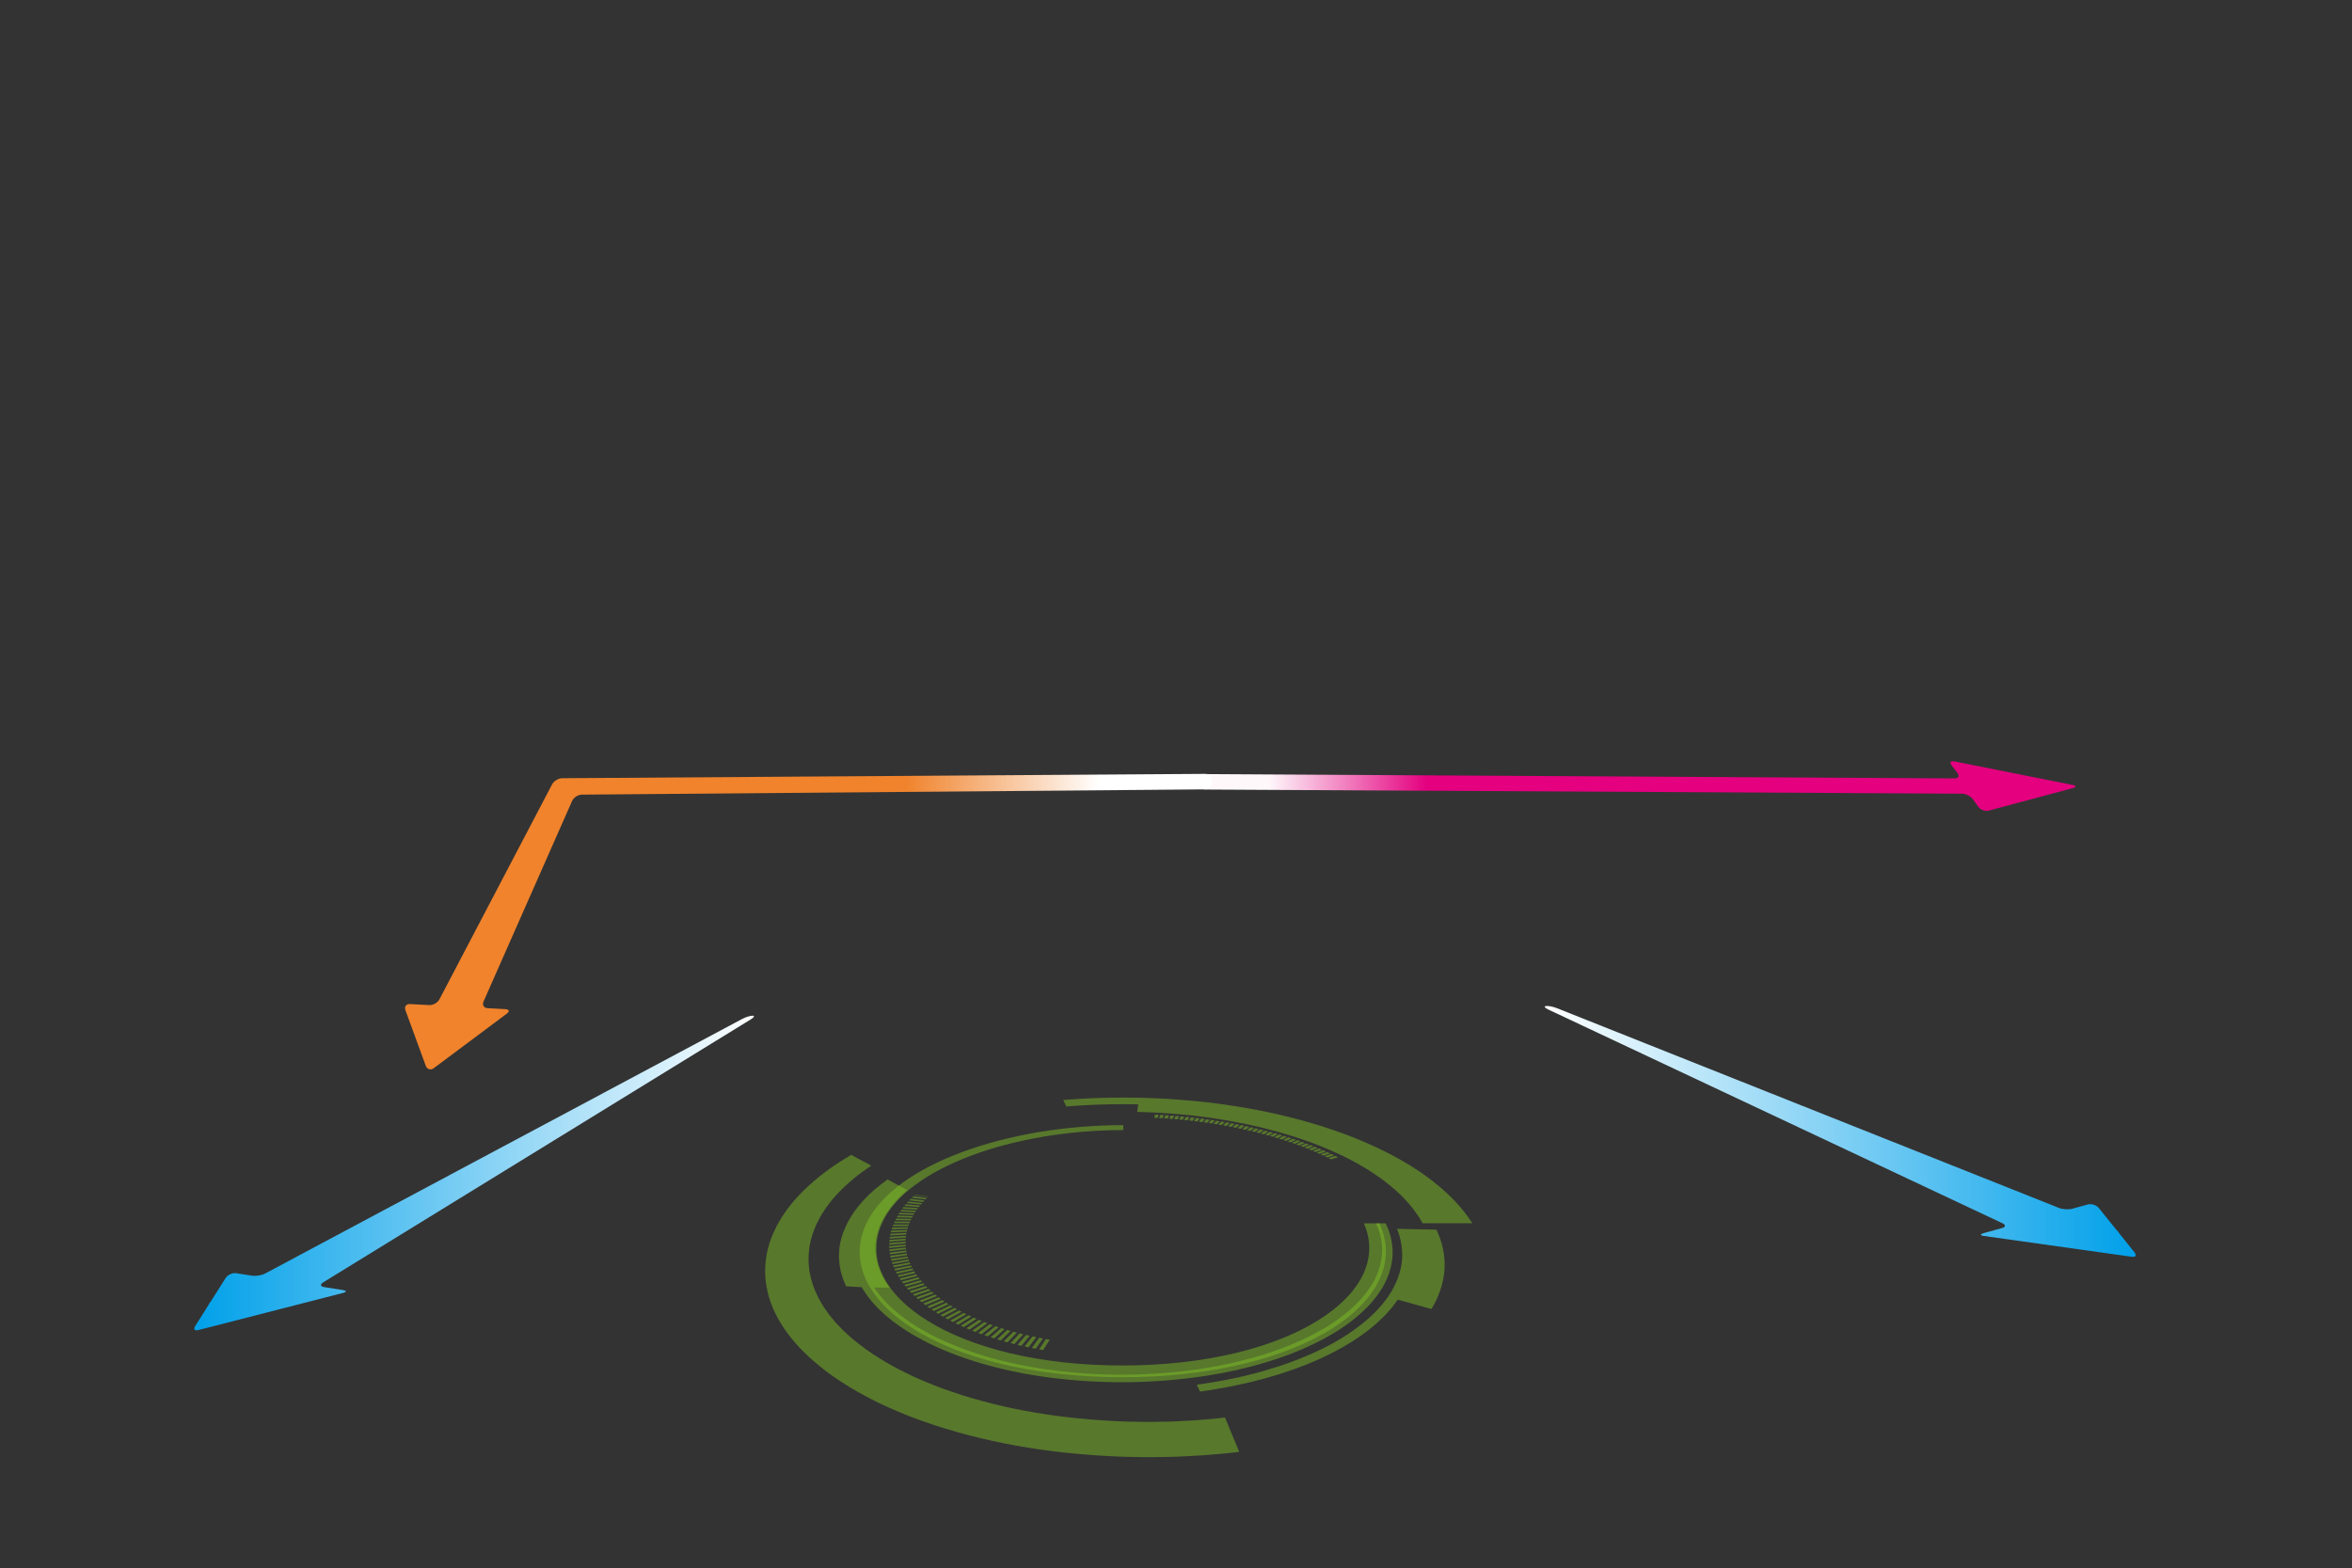 <?xml version="1.0" encoding="UTF-8"?>
<svg xmlns="http://www.w3.org/2000/svg" xmlns:xlink="http://www.w3.org/1999/xlink" viewBox="0 0 960 640.2">
  <rect x="0" y="0" width="960" height="640.2" fill="#333333" stroke="none"/>
  <defs>
    <style>
      .h {
        fill: url(#e);
      }

      .h, .i, .j, .k, .l, .m, .n {
        stroke-width: 0px;
      }

      .i {
        fill: url(#g);
      }

      .o {
        isolation: isolate;
      }

      .j {
        fill: none;
      }

      .k {
        opacity: .5;
      }

      .k, .n {
        fill: #7fbe26;
      }

      .l {
        fill: url(#d);
      }

      .m {
        fill: url(#f);
      }

      .p {
        mix-blend-mode: multiply;
      }
    </style>
    <linearGradient id="d" data-name="名称未設定グラデーション 5" x1="79.31" y1="478.88" x2="307.71" y2="478.88" gradientUnits="userSpaceOnUse">
      <stop offset="0" stop-color="#00a0e9"/>
      <stop offset="1" stop-color="#fff"/>
    </linearGradient>
    <linearGradient id="e" data-name="名称未設定グラデーション 2" x1="630.53" y1="461.89" x2="871.71" y2="461.89" gradientUnits="userSpaceOnUse">
      <stop offset="0" stop-color="#fff"/>
      <stop offset="1" stop-color="#00a0e9"/>
    </linearGradient>
    <linearGradient id="f" data-name="名称未設定グラデーション 10" x1="489.23" y1="320.89" x2="847.16" y2="320.89" gradientUnits="userSpaceOnUse">
      <stop offset=".08" stop-color="#fef8fb"/>
      <stop offset=".26" stop-color="#e4007f"/>
    </linearGradient>
    <linearGradient id="g" data-name="名称未設定グラデーション 8" x1="165.32" y1="376.26" x2="494.66" y2="376.26" gradientUnits="userSpaceOnUse">
      <stop offset=".62" stop-color="#f0832c"/>
      <stop offset=".86" stop-color="#fff"/>
    </linearGradient>
  </defs>
  <g class="o">
    <g id="b" data-name="レイヤー 2">
      <g id="c" data-name="レイアウト">
        <g>
          <path class="k" d="m458.07,562.23c-74.07,0-119.06-32.07-104.44-62.8,11.45-24.06,57.57-40.1,104.87-40.1v2.01c-44.94,0-88.36,15.34-98.54,38.1-12.81,28.63,29.71,58.01,98.13,58.01s111.18-29.38,98.61-58.01h6.33c14.37,30.73-30.89,62.8-104.96,62.8Z"/>
          <path class="k" d="m425.79,551.17l-.08-.02c-.44-.07-.89-.15-1.33-.23l-.26-.04,2.8-4.22.07.02c.47.08.93.16,1.4.24l.04.04h0s-2.65,4.21-2.65,4.21Zm-3.02-.55l-.08-.02c-.42-.08-.85-.16-1.27-.24l-.29-.05,3.05-4.17h.06c.46.1.91.19,1.38.28h.08s-.04.05-.04.05l-2.89,4.15Zm-2.97-.59l-.07-.02c-.44-.09-.89-.19-1.32-.29l-.2-.04,3.26-4.12.06.02c.46.09.91.19,1.35.29l.07.02-3.15,4.14Zm-2.91-.64h-.08c-.57-.14-1.02-.25-1.43-.35h-.08s.04-.05.04-.05l3.47-4,.06.02c.44.1.89.2,1.33.3l.07.02-.03.03-3.35,4.04Zm-2.86-.68l-.07-.02c-.48-.11-.94-.23-1.41-.35l-.07-.02,3.73-3.98.06.02c.44.11.86.22,1.3.33l.07.02-3.61,4.01Zm-2.81-.72l-.07-.02c-.46-.12-.91-.25-1.38-.38l-.06-.03,3.93-3.9.06.02c.41.11.81.22,1.28.34l.07.02-3.83,3.95Zm-2.74-.77l-.07-.02c-.41-.11-.82-.24-1.21-.36l-.2-.06,4.13-3.84.07.03c.29.09.59.17.88.25l.43.13-4.03,3.87Zm-2.72-.78l-.05-.05-.2-.07c-.38-.11-.73-.23-1.11-.35l-.06-.03,4.34-3.75.07.03c.4.13.8.25,1.21.38l.06.02-4.27,3.83Zm-2.57-.89h-.07c-.43-.16-.87-.3-1.28-.45l-.07-.02,4.55-3.68.06.02c.35.12.71.23,1.06.35l.18.07-4.42,3.7Zm-2.57-.88l-.06-.02c-.42-.15-.85-.31-1.25-.46l-.06-.03.04-.03,4.68-3.55.07.02c.4.15.78.28,1.14.42l.04.04-.02.02-4.59,3.59Zm-2.48-.92l-.06-.02c-.38-.15-.76-.3-1.22-.48l-.05-.03,4.92-3.5.06.02c.37.15.75.29,1.12.44l.06.02-.04.03-4.78,3.52Zm-2.41-.97l-.05-.03c-.4-.16-.8-.33-1.18-.49l-.05-.02,5.08-3.41.05.02c.34.14.68.28,1.02.43l.15-.12-.05.16h.03s-4.99,3.47-4.99,3.47Zm-2.3-1.01h-.23l.07-.04c-.35-.16-.72-.32-1.07-.48l-.05-.03.05-.03,5.2-3.29.05.02c.35.16.68.31,1.04.46h.12l-.05.03.12.05h-.19l-5.06,3.3Zm-2.25-1.03h-.23l.07-.04-.17-.08c-.28-.14-.57-.27-.85-.42l-.05-.02,5.41-3.22.05.02c.33.16.68.32,1.01.48l.05.02-.04.03-5.25,3.23Zm-2.2-1.04l-.05-.02c-.35-.18-.71-.36-1.06-.54l-.05-.02,5.55-3.13.05.02c.33.17.65.33.98.49l.05.02-5.47,3.18Zm-2.05-1.11h-.16l.04-.03c-.34-.17-.66-.35-.98-.53l-.04-.02,5.68-3.03.05.03c.34.18.67.36.93.49h.13l-.07.03.09.05h-.18l-5.5,3.01Zm-2.04-1.09l-.05-.03c-.33-.19-.65-.37-.98-.57l-.04-.02.05-.03,5.77-2.9.04.03c.3.17.61.35.91.51l.02.05h-.03s-5.7,2.96-5.7,2.96Zm-1.93-1.14l-.06-.04c-.3-.19-.6-.38-.89-.57l-.05-.02.07-.03,5.87-2.8.05.02c.29.18.57.35.86.53l.05.02-5.9,2.88Zm-1.83-1.16l-.03-.03c-.29-.2-.6-.39-.88-.59l-.05-.03.07-.02,5.99-2.69.2.12c.22.15.45.3.67.44l.05.03-6.02,2.78Zm-1.73-1.19l-.05-.02c-.3-.21-.58-.43-.83-.61l-.04-.02,6.15-2.62.17.12c.23.15.45.3.66.46l.05.03-6.11,2.67Zm-1.63-1.22h-.2l.1-.04c-.26-.19-.52-.39-.76-.59l-.05-.03,6.26-2.51.05.03c.24.19.49.37.74.56l.05.03-6.19,2.55Zm-1.6-1.21l-.03-.03c-.25-.2-.52-.41-.75-.62l-.03-.03,6.35-2.41.03.03c.23.18.46.36.68.55l.06.05-6.3,2.46Zm-1.43-1.26l-.08-.02c-.24-.2-.47-.41-.7-.63l-.03-.03,6.42-2.3.03.03c.21.19.44.38.65.56h.17l-6.46,2.38Zm-1.5-1.22l.02-.07c-.26-.24-.46-.44-.65-.62l-.03-.03.07-.02,6.43-2.17.03.03c.21.2.41.39.62.58l.03.03-6.53,2.27Zm-1.29-1.27l.02-.06c-.21-.21-.41-.42-.61-.63l-.03-.03,6.56-2.09.03.03c.19.2.39.39.59.59l.03.03-6.6,2.16Zm-1.15-1.3l-.03-.03c-.19-.22-.38-.43-.56-.65l-.03-.03,6.62-1.98.03.03c.17.2.36.39.53.59l.03.03-6.6,2.04Zm-1.12-1.29l-.03-.03c-.13-.18-.28-.35-.42-.52l-.12-.16,6.67-1.88.03.03c.18.22.34.41.5.6l.03.03-6.65,1.93Zm-1.03-1.3l-.03-.03c-.16-.22-.32-.44-.47-.65l-.03-.03,6.72-1.78.02.04c.16.19.3.39.45.58h.21l-6.87,1.87Zm-.91-1.31l-.05-.03c-.16-.22-.3-.43-.44-.65l-.03-.03,6.74-1.67.05.09c.13.18.26.37.39.55v.04s-.05,0-.05,0l-6.63,1.7Zm-.83-1.32h-.08c-.14-.24-.26-.46-.4-.68l-.02-.03h.07s6.69-1.57,6.69-1.57l.03.04c.09.17.21.34.32.5l.04.08h.25l-6.91,1.65Zm-.77-1.31l-.08-.02-.06-.11c-.1-.18-.2-.37-.3-.55v-.03s6.77-1.46,6.77-1.46l.02.03c.11.19.23.39.34.58h.26l-6.95,1.55Zm-.74-1.31v-.03c-.12-.22-.23-.44-.33-.66v-.03s6.78-1.35,6.78-1.35l.02.03c.1.21.21.41.31.61l.02.03-6.8,1.41Zm-.61-1.32v-.03c-.09-.19-.16-.39-.24-.58l-.05-.11,6.8-1.26v.03c.1.2.19.41.28.61v.03s-.06.01-.06.01l-6.74,1.29Zm-.5-1.32v-.03c-.09-.23-.16-.44-.24-.66v-.03s.06-.01.06-.01l6.73-1.14v.03c.07.17.13.33.19.5l.05.14-6.8,1.2Zm-.43-1.33v-.03c-.08-.22-.13-.44-.2-.65v-.03s.06-.01.06-.01l6.73-1.04v.03c.07.18.12.37.19.55l.02.09h-.06s-6.74,1.1-6.74,1.1Zm-.29-1.32l-.07-.03c-.04-.22-.09-.43-.14-.65v-.03s6.77-.95,6.77-.95v.03c.07.24.12.43.16.61v.03s-.06,0-.06,0l-6.67.99Zm-.25-1.32l-.07-.03c-.04-.22-.07-.44-.11-.65v-.03s6.77-.86,6.77-.86v.03c.03.22.06.42.11.61v.03s-6.71.9-6.71.9Zm-.25-1.3v-.03c-.03-.22-.04-.44-.06-.65v-.03s6.74-.76,6.74-.76v.08c.03.18.04.36.07.53l.02.06h-.07s-6.69.81-6.69.81Zm-.04-1.31l-.06-.03c-.02-.21-.02-.43-.02-.65v-.03s.07,0,.07,0l6.63-.65v.03c0,.17.01.35.02.52l.02.12-6.67.7Zm-.08-1.29v-.03c0-.22,0-.43.02-.65v-.03s6.67-.57,6.67-.57v.03c-.01.2-.01.4,0,.6h-.07s0,.04,0,.04l-6.63.61Zm.05-1.29v-.03c0-.18.03-.41.06-.64v-.03s6.63-.48,6.63-.48v.03c-.01.2-.03.4-.04.6v.03s-.07,0-.07,0l-6.58.52Zm.12-1.28v-.03c.04-.21.08-.42.1-.64v-.02s.08,0,.08,0l6.51-.38v.03c-.03.2-.05.39-.08.59l-.07.04-6.55.42Zm.21-1.27v-.03c.05-.2.08-.41.13-.62v-.05s6.55-.29,6.55-.29v.03c-.05.22-.08.4-.12.59v.03s-6.56.34-6.56.34Zm.28-1.27v-.03c.06-.2.12-.4.17-.6l.02-.05h.07s6.4-.21,6.4-.21v.03c-.04.16-.08.33-.12.49l-.03.12h-.07l-6.44.24Zm.35-1.25l.04-.13c.05-.17.11-.35.17-.52v-.03s6.42-.11,6.42-.11v.03c-.06.19-.13.38-.18.58v.03s-6.46.16-6.46.16Zm.43-1.24v-.03c.09-.2.16-.41.25-.61v-.03h.06l6.3-.04v.03c-.08.18-.16.36-.21.54h0l-.09.07-6.31.07Zm6.8-1.22l-6.31-.04c.07-.15.14-.31.21-.46l.07-.18,6.29.05v.03c-.09.19-.17.38-.25.57v.03Zm.49-1.14l-6.24-.09v-.03c.11-.2.21-.4.32-.6v-.03s6.22.13,6.22.13v.03c-.1.19-.19.38-.29.57v.03Zm.56-1.12l-6.17-.17v-.03c.11-.18.22-.36.35-.59v-.03s6.15.21,6.15.21v.03c-.12.18-.22.37-.32.55v.03Zm.61-1.11l-6.1-.25v-.03c.13-.19.27-.39.38-.59v-.03s6.08.29,6.08.29l-.02.03c-.11.18-.22.37-.33.55v.03Zm.67-1.1l-5.99-.38h.01c.13-.19.26-.38.38-.56l.02-.03h.05s5.93.37,5.93.37l-.02.03c-.12.18-.24.36-.36.54l-.02.03Zm.74-1.08l-5.94-.4.02-.03c.14-.19.28-.38.44-.57v-.03s5.9.43,5.9.43l-.02.03c-.13.18-.25.36-.38.53l-.02.03Zm.8-1.06l-5.85-.48.02-.03c.14-.18.3-.37.45-.56l.02-.03h.06s5.74.51,5.74.51l-.02.03c-.17.21-.29.37-.41.53v.03Zm.84-1.05l-5.74-.57c.17-.21.33-.39.49-.56l.02-.03,5.7.58-.02.03c-.05.06-.1.13-.16.19-.09.11-.18.22-.27.33l-.02.03Zm.89-1.03h-.05s-5.6-.61-5.6-.61l.02-.03c.15-.16.31-.33.46-.5l.08-.08,5.61.65-.19.2c-.1.11-.21.22-.3.34l-.04.03Zm.97-1.03h-.07l-5.88-.72h.42c.17-.17.35-.34.52-.51l.02-.03,5.52.71-.02.03c-.17.17-.33.33-.5.51l-.02.02Zm1.01-.99h-.07s-5.42-.75-5.42-.75l.14-.14h.06s5.41.75,5.41.75l-.13.14Z"/>
          <polygon class="n" points="517.1 523.05 517.1 523.05 517.21 523.01 517.1 523.05"/>
          <path class="k" d="m500,578.7s-.48.06-1.41.16c-.93.09-2.29.3-4.12.43-1.82.15-4.08.33-6.73.55-2.66.18-5.75.29-9.2.48-1.73.08-3.56.07-5.48.11-1.92.01-3.93.11-6.02.05-2.1-.03-4.28-.07-6.54-.11-2.26-.02-4.59-.2-7-.3-9.61-.51-20.33-1.54-31.53-3.47-11.05-1.9-22.42-4.65-33.32-8.37-5.4-1.78-10.5-3.9-15.52-6.12-4.8-2.28-9.51-4.66-13.72-7.32-4.26-2.54-7.97-5.36-11.46-8.21-1.58-1.46-3.31-2.86-4.69-4.38-.71-.74-1.46-1.47-2.13-2.22-.63-.76-1.26-1.51-1.89-2.27-.66-.74-1.18-1.51-1.72-2.28-.52-.77-1.11-1.51-1.58-2.29-.88-1.55-1.87-3.05-2.52-4.62-1.52-3.03-2.38-6.14-2.97-9.2-.94-5.94-.35-11.84,1.94-17.44.28-.68.53-1.36.83-2.03.34-.67.68-1.33,1.02-1.99l.5-.98c.18-.32.4-.64.59-.97.4-.64.79-1.27,1.18-1.9.39-.62.89-1.24,1.32-1.85.47-.61.84-1.21,1.37-1.8,1.02-1.17,1.9-2.34,3.05-3.46,3.87-4.05,8.4-7.76,13.37-11.03-2.76-1.48-5.48-2.95-8.17-4.39-.73.43-1.47.86-2.19,1.3-6.26,3.78-12.03,8.17-17,13.01-1.35,1.24-2.43,2.53-3.65,3.83-.63.66-1.1,1.33-1.67,2-.53.68-1.13,1.36-1.62,2.06-.48.7-.97,1.4-1.47,2.12-.24.36-.51.72-.73,1.08l-.64,1.09c-.43.73-.86,1.48-1.3,2.22-.39.75-.73,1.51-1.1,2.28-3.02,6.32-4.21,13.02-3.63,19.82.41,3.53,1.13,7.11,2.6,10.61.62,1.82,1.61,3.57,2.5,5.37.47.9,1.08,1.77,1.61,2.67.56.9,1.1,1.8,1.79,2.67.66.88,1.32,1.77,1.99,2.65.7.88,1.5,1.74,2.26,2.61,1.47,1.79,3.33,3.44,5.05,5.16,3.8,3.39,7.88,6.72,12.61,9.75,4.69,3.17,9.97,6.03,15.41,8.76,5.68,2.68,11.51,5.23,17.69,7.39,12.53,4.52,25.71,7.87,38.58,10.2,13.07,2.37,25.61,3.63,36.86,4.25,2.82.12,5.55.33,8.2.36,2.65.04,5.2.09,7.65.13,2.45.06,4.8-.05,7.05-.06,2.24-.05,4.39-.05,6.41-.14,4.04-.22,7.65-.36,10.77-.58,3.1-.26,5.74-.49,7.87-.67,2.14-.16,3.73-.41,4.82-.52,1.08-.13,1.64-.2,1.64-.2l-5.81-14.02Z"/>
          <path class="k" d="m561.63,499.36s.2.5.58,1.44c.19.47.47,1.06.64,1.76.1.35.22.72.34,1.13.13.4.27.83.33,1.29.15.91.44,1.94.48,3.04.04.56.13,1.15.13,1.75-.01.61-.03,1.24-.04,1.89-.17,2.65-.75,5.66-2.15,8.9-1.43,3.33-3.72,6.9-7.11,10.5-3.48,3.71-8.12,7.46-13.97,11.01-6.07,3.6-13.39,6.96-21.74,9.83-8.58,2.89-18.2,5.2-28.38,6.83-10.34,1.58-21.15,2.4-31.91,2.47-10.77.09-21.26-.71-31.02-2.07-9.66-1.36-18.55-3.3-26.29-5.66-7.63-2.31-14.17-4.94-19.6-7.62-5.33-2.63-9.62-5.29-12.92-7.78-3.25-2.44-5.74-4.66-7.47-6.55-.44-.46-.86-.9-1.25-1.31-.34-.42-.67-.82-.96-1.18-.58-.73-1.14-1.34-1.46-1.86-.7-1.02-1.07-1.56-1.07-1.56,0,0,1.6.02,3.2.04,1.59,0,3.17,0,3.17,0,0,0-.39-.55-1.12-1.56-.39-.5-.7-1.15-1.16-1.89-.48-.73-.86-1.6-1.32-2.56-.12-.24-.23-.48-.36-.73-.09-.26-.18-.52-.28-.78-.19-.53-.4-1.09-.61-1.66-.26-1.17-.68-2.4-.79-3.74-.37-2.63-.34-5.58.45-8.78.76-3.1,2.22-6.42,4.57-9.76,1.96-2.79,4.53-5.61,7.73-8.35-2.71-1.46-5.37-2.9-8-4.33-3.7,2.63-6.88,5.35-9.42,8.08-3.39,3.61-5.82,7.22-7.45,10.65-1.68,3.54-2.59,6.87-2.84,9.86-.11.76-.07,1.49-.11,2.2-.01.36-.02.71-.03,1.06.03.34.05.68.08,1.01.06.67.09,1.31.16,1.93.11.61.22,1.2.33,1.76.15,1.14.54,2.12.77,2.99.22.89.57,1.62.81,2.22.24.6.43,1.07.56,1.39.14.31.24.47.24.47,0,0,1.59.1,3.19.19,1.58.08,3.17.16,3.17.16,0,0,.08.15.23.43.13.29.43.69.78,1.23.37.53.78,1.21,1.35,1.98.63.76,1.29,1.67,2.14,2.66.45.49.93,1.01,1.43,1.55.25.27.51.55.78.84.3.28.6.56.91.85.63.58,1.25,1.2,1.95,1.83.74.61,1.52,1.25,2.32,1.92,3.36,2.64,7.64,5.53,13.07,8.38,11.15,5.89,27.37,11.58,47.6,14.65,10.26,1.55,21.33,2.42,32.7,2.49,11.39.06,22.85-.8,33.84-2.41,1.38-.17,2.71-.43,4.06-.66,1.34-.24,2.68-.45,4.01-.7l3.91-.81,1.95-.4,1.89-.46,3.76-.91c1.23-.32,2.42-.68,3.63-1.01,2.44-.64,4.69-1.43,6.99-2.14,8.93-2.98,16.63-6.56,23.06-10.37,12.3-7.35,19.2-15.6,22.15-22.72,1.44-3.42,2.01-6.59,2.16-9.38,0-.69,0-1.36,0-1.99,0-.63-.12-1.25-.16-1.84-.06-1.16-.37-2.24-.55-3.19-.05-.24-.09-.47-.15-.69-.07-.23-.14-.44-.21-.65-.13-.42-.26-.81-.37-1.18-.2-.73-.5-1.34-.7-1.84-.42-.99-.64-1.51-.64-1.51h-3.93Z"/>
          <path class="k" d="m433.96,449.03l1.28,2.68s.46-.04,1.25-.1c.79-.07,1.94-.14,3.31-.23.69-.04,1.43-.09,2.21-.14.78-.05,1.62-.08,2.48-.12.86-.04,1.75-.08,2.65-.12.9-.05,1.82-.06,2.74-.09.92-.03,1.83-.05,2.74-.08.9-.02,1.79-.02,2.65-.03,1.72-.02,3.33-.04,4.7-.01,1.38.01,2.52.02,3.33.03.4,0,.72.01.93.02.21,0,.33,0,.33,0l-.4,3.09s.57.02,1.65.05c1.08.03,2.66.07,4.66.17,4.02.17,9.76.54,16.52,1.29,6.82.74,14.66,1.97,22.71,3.68,8.17,1.76,16.62,4.09,24.35,6.9l1.49.53,1.44.56c.96.38,1.94.74,2.88,1.13.93.39,1.87.78,2.8,1.18.96.39,1.81.81,2.73,1.22,1.85.81,3.51,1.69,5.25,2.53.82.44,1.64.88,2.46,1.32.41.22.83.44,1.22.66.39.23.77.45,1.16.68,3.19,1.8,5.91,3.67,8.47,5.48.61.47,1.21.93,1.8,1.38.6.46,1.2.91,1.72,1.37,1.06.92,2.18,1.8,3.06,2.68.93.88,1.86,1.73,2.6,2.56.77.83,1.57,1.63,2.16,2.39.62.76,1.24,1.48,1.76,2.16.48.68.93,1.3,1.33,1.87.2.29.4.56.57.81.15.26.3.5.44.72.27.45.5.84.69,1.15.38.63.58.97.58.97h20.32s-.32-.47-.92-1.33c-.6-.86-1.42-2.11-2.73-3.68-2.45-3.07-6.35-7.32-12.39-12.03-1.41-1.15-3.08-2.31-4.74-3.5-.83-.59-1.76-1.17-2.65-1.76-.45-.29-.9-.59-1.36-.88-.47-.29-.96-.58-1.44-.87-3.77-2.32-8.09-4.62-12.8-6.83-4.61-2.16-9.59-4.26-14.94-6.17-5.23-1.88-10.77-3.62-16.48-5.16-11.11-3.03-23.12-5.28-34.53-6.74-5.64-.73-11.19-1.23-16.46-1.61-1.32-.08-2.62-.17-3.89-.25-1.28-.08-2.54-.12-3.78-.18-2.48-.13-4.88-.17-7.18-.24-1.15-.03-2.28-.03-3.38-.04-1.1,0-2.18-.02-3.23-.02-2.1.02-4.09.03-5.96.07-1.87.05-3.63.09-5.24.15-1.62.07-3.11.14-4.45.2-2.69.14-4.79.3-6.23.39-1.43.12-2.2.18-2.2.18Z"/>
          <path class="k" d="m489.81,568.09s1.85-.27,5.07-.75c3.18-.53,7.69-1.31,12.89-2.49,1.32-.26,2.63-.61,3.99-.96,1.36-.35,2.78-.69,4.2-1.07,2.77-.83,5.76-1.62,8.62-2.63,2.94-.92,5.75-2.04,8.64-3.12,1.38-.58,2.76-1.17,4.14-1.75l1.03-.44.98-.47,1.96-.93c10.27-4.88,18.17-10.72,22.75-15.31.56-.56,1.13-1.09,1.62-1.61.46-.52.89-1.02,1.3-1.48.41-.46.78-.89,1.13-1.29.31-.41.59-.78.84-1.12.5-.67.9-1.19,1.17-1.55.14-.18.22-.32.28-.41.06-.09.09-.14.09-.14l13.75,3.82s.3-.53.82-1.45c.25-.46.59-1.01.91-1.65.29-.65.61-1.37.97-2.16,1.32-3.11,2.5-7.27,2.66-11.44,0-1.03.04-2.04,0-3.03-.1-1-.2-1.97-.29-2.9-.36-1.86-.67-3.57-1.2-5.03-.24-.72-.39-1.38-.66-1.96-.24-.58-.45-1.08-.63-1.49-.34-.82-.54-1.29-.54-1.29l-12.39-.25-1.84-.04-1.84-.04s.09.27.27.78c.16.51.47,1.27.76,2.24.51,1.96,1.14,4.82,1.06,8.26-.08,3.54-.98,7.72-3.21,12.1-.29.56-.59,1.12-.89,1.69-.3.57-.71,1.12-1.07,1.7-.39.57-.7,1.16-1.16,1.73-.44.57-.88,1.15-1.33,1.73-.42.59-.95,1.16-1.47,1.73-.52.58-1.04,1.16-1.57,1.74-.59.57-1.18,1.14-1.78,1.71l-.9.87c-.31.29-.66.56-.98.84-5.32,4.59-11.98,8.88-19.41,12.39-7.58,3.64-15.69,6.51-23.15,8.61-1.85.57-3.72,1.01-5.49,1.45-.89.22-1.75.44-2.59.65-.86.19-1.7.37-2.52.54-1.64.34-3.15.7-4.59.96-1.45.26-2.79.5-3.99.71-2.4.47-4.38.69-5.69.9-1.33.19-2.03.3-2.03.3l1.3,2.8Z"/>
          <path class="k" d="m543.3,473.28h-.03c-.35-.19-.7-.37-1-.51h-.03s2.79-.87,2.79-.87h.03c.3.16.63.32,1.05.53l.02.02-2.84.84Zm-1.52-.76h-.03c-.32-.17-.66-.33-1.05-.52h-.03s2.73-.89,2.73-.89h.02c.3.15.7.34,1.1.53h.03s-.03.02-.03.02l-2.75.86Zm-1.58-.75h-.03c-.31-.16-.65-.32-1.05-.5h-.1l2.73-.91h.02c.36.17.74.34,1.11.51h.03s-2.71.9-2.71.9Zm-1.6-.74h-.03c-.36-.18-.73-.34-1.08-.49h-.03s2.6-.94,2.6-.94h.03c.39.18.77.35,1.12.51h.03s-.03.02-.03.02l-2.62.9Zm-1.62-.72h-.03c-.35-.16-.7-.31-1.1-.48h-.03s2.54-.95,2.54-.95h.16l-.09.02c.37.15.74.31,1.11.47h.03s-.03.02-.03.02l-2.55.92Zm-1.65-.7h-.03c-.37-.17-.74-.32-1.11-.47h-.03s2.47-.97,2.47-.97h.03c.39.17.78.33,1.15.48h.03s-2.51.96-2.51.96Zm-1.67-.69h-.03c-.41-.17-.78-.32-1.13-.46h-.03s2.42-.99,2.42-.99h.02c.43.17.81.32,1.17.46h.03s-2.45.98-2.45.98Zm-1.69-.67h-.03c-.33-.14-.68-.27-1.14-.44h-.03s.02-.02.02-.02l2.32-.99h.03c.38.15.77.3,1.18.45h.03s-2.39,1-2.39,1Zm-1.71-.65h-.03c-.34-.14-.7-.27-1.15-.43h-.03s2.28-1.03,2.28-1.03h.03c.41.15.81.3,1.2.45h.03s-2.31,1.02-2.31,1.02Zm-1.73-.63h-.03c-.41-.16-.79-.29-1.17-.42h-.03s2.22-1.04,2.22-1.04h.09-.03c.42.16.81.3,1.17.42h.03s-.03.02-.03.02l-2.23,1.01Zm-1.76-.61h-.03c-.37-.13-.75-.26-1.17-.4h-.04s.02-.02.02-.02l2.13-1.03h.09-.03c.37.14.76.27,1.19.41h.03s-.02.02-.02.02l-2.17,1.03Zm-1.77-.59h-.03c-.42-.15-.81-.28-1.19-.4h-.03s2.09-1.07,2.09-1.07h.03c.36.13.79.26,1.23.41h.03s-2.13,1.06-2.13,1.06Zm-1.79-.58h-.03c-.46-.16-.84-.27-1.2-.38h-.03s2.03-1.09,2.03-1.09h.09-.03c.45.15.84.27,1.21.39h.03s-2.06,1.08-2.06,1.08Zm-1.8-.56h-.03c-.37-.12-.77-.24-1.21-.37h-.03s1.99-1.12,1.99-1.12v.03c.41.12.82.24,1.25.37h.03s-2,1.09-2,1.09Zm-1.82-.54h-.03c-.35-.11-.75-.23-1.19-.35h-.03s-.01-.03-.01-.03h0s1.87-1.1,1.87-1.1h.03c.41.12.82.24,1.27.37h.03s-1.94,1.11-1.94,1.11Zm-1.84-.52h-.03c-.4-.12-.82-.24-1.23-.35h-.03s1.83-1.13,1.83-1.13h.03c.44.13.87.24,1.27.36h.03s-1.87,1.12-1.87,1.12Zm-1.84-.5h-.03c-.44-.13-.85-.23-1.25-.34h-.03s1.76-1.14,1.76-1.14h.03c.37.11.79.21,1.28.35h.03s-1.8,1.14-1.8,1.14Zm-1.87-.49h-.03c-.4-.11-.82-.21-1.25-.32h-.03s1.69-1.16,1.69-1.16h.03c.42.11.84.22,1.29.33h.03s-.01.02-.01.02l-1.72,1.13Zm-1.88-.47h-.03c-.39-.1-.8-.2-1.26-.31h-.04s1.67-1.19,1.67-1.19v.04c.43.1.86.2,1.29.31h.03s-1.67,1.16-1.67,1.16Zm-1.89-.45h-.03c-.46-.12-.87-.21-1.26-.3h-.04s.02-.02.02-.02l1.55-1.16h.03c.47.11.93.22,1.31.31h.04s-1.62,1.17-1.62,1.17Zm-1.9-.44h-.03c-.42-.1-.85-.2-1.28-.29h-.03s1.5-1.19,1.5-1.19h.03c.39.09.86.19,1.32.29h.03s-.02.02-.02.02l-1.53,1.16Zm-1.91-.42h-.04c-.39-.09-.81-.18-1.28-.28h-.03s1.44-1.2,1.44-1.2h.03c.51.11.93.2,1.33.28h.04s-1.48,1.19-1.48,1.19Zm-1.93-.4h-.04c-.41-.09-.85-.18-1.29-.26h-.04s1.4-1.2,1.4-1.2h0c.46.09.92.18,1.34.27h.03s-1.42,1.2-1.42,1.2Zm-1.94-.38h-.04c-.44-.09-.88-.18-1.29-.25h-.04s1.31-1.22,1.31-1.22h.04c.48.09.95.18,1.34.26h.04s-1.35,1.21-1.35,1.21Zm-1.95-.37h-.03c-.5-.1-.92-.17-1.31-.24h-.03s1.25-1.22,1.25-1.22h.03c.53.1.95.17,1.35.24h.03s-1.29,1.22-1.29,1.22Zm-1.96-.35h-.04c-.38-.07-.78-.14-1.31-.23h-.04s1.18-1.23,1.18-1.23h.04c.44.08.9.15,1.35.23h.04s-1.23,1.23-1.23,1.23Zm-1.97-.33h-.04c-.42-.07-.87-.15-1.31-.21h-.04s1.17-1.23,1.17-1.23h0c.45.07.91.15,1.34.22h.03s-1.16,1.23-1.16,1.23Zm-1.98-.31h-.04c-.39-.06-.81-.13-1.32-.2h-.03s0-.02,0-.02l1.09-1.28v.06c.45.06.88.13,1.36.2h.03s-1.1,1.24-1.1,1.24Zm-1.99-.29h-.03c-.48-.07-.94-.14-1.33-.19h-.04s1-1.25,1-1.25h.04c.49.07.94.14,1.37.2h.03s-.01.02-.01.02l-1.02,1.23Zm-1.99-.28h-.04c-.43-.06-.88-.12-1.34-.18h-.03s.92-1.26.92-1.26h.04c.44.06.89.12,1.38.18h.03s0,.02,0,.02l-.96,1.24Zm-2.01-.26h-.04c-.39-.05-.82-.1-1.33-.17h-.04s.01-.02.01-.02l.85-1.25h.04c.53.07.97.12,1.38.17h.03s-.9,1.26-.9,1.26Zm-2-.24h-.04c-.43-.05-.89-.1-1.34-.15h-.02s0-.02,0-.02l.84-1.33v.08c.43.04.87.09,1.37.15h.04s-.84,1.26-.84,1.26Zm-2.02-.22h-.03c-.39-.05-.81-.09-1.35-.14h-.04s.01-.02.01-.02l.73-1.26h.03c.42.05.87.09,1.38.15h.04s-.78,1.27-.78,1.27Zm-2.02-.21h-.04c-.43-.04-.87-.09-1.35-.13h-.04s.7-1.28.7-1.28h.08-.01c.42.04.87.09,1.33.13h.03s0,.02,0,.02l-.7,1.26Zm-2.02-.19h-.04c-.42-.04-.88-.08-1.35-.12h-.04s.61-1.3.61-1.3l.04.02c.42.03.88.07,1.39.12h.03s-.65,1.28-.65,1.28Zm-2.03-.17h-.03c-.44-.04-.89-.07-1.36-.11h-.03s0-.02,0-.02l.57-1.27c.5.04.96.07,1.41.11h.04s-.59,1.28-.59,1.28Zm-2.03-.15h-.03c-.45-.03-.91-.07-1.36-.09h-.04v-.02s.49-1.27.49-1.27h.03c.54.04.98.07,1.4.1h.04l-.53,1.29Zm-2.04-.14h-.03c-.52-.03-.95-.06-1.36-.08h-.03s0-.02,0-.02l.41-1.28h.03c.44.03.9.05,1.41.09h.03s-.46,1.29-.46,1.29Zm-2.05-.12h-.03c-.49-.03-.97-.05-1.36-.07h-.04s.35-1.29.35-1.29h.03c.53.03.99.05,1.41.07h.03s-.4,1.29-.4,1.29Z"/>
          <polygon class="n" points="496.96 514.96 496.96 514.96 497.03 514.94 496.96 514.96"/>
        </g>
        <g class="p">
          <path class="l" d="m306.48,416.14c1.33-.82,1.63-1.49.68-1.49s-2.86.6-4.24,1.33l-194.72,103.93c-1.38.73-3.76,1.14-5.3.89l-6.47-1.02c-1.54-.24-3.48.63-4.32,1.95l-4.97,7.84c-.83,1.32-1.58,2.43-1.66,2.47s-.1.08-.05.08-.59,1.08-1.42,2.39l-4.31,6.8c-.83,1.32-.28,2.08,1.23,1.69l59.11-15.18c1.51-.39,1.49-.9-.05-1.15l-7.7-1.22c-1.54-.24-1.71-1.11-.39-1.93l174.58-107.39Z"/>
        </g>
        <g class="p">
          <path class="h" d="m870.17,513.07c1.54.22,2.01-.6,1.03-1.82l-5.04-6.28c-.98-1.22-1.73-2.22-1.68-2.22s.03-.04-.06-.07-.95-1.05-1.93-2.27l-5.81-7.23c-.98-1.22-3-1.87-4.51-1.46l-6.32,1.74c-1.5.41-3.92.28-5.37-.3l-205.08-81.61c-1.45-.58-3.41-.96-4.36-.85s-.57.74.84,1.4l185.45,87.29c1.41.66,1.33,1.55-.17,1.96l-7.52,2.07c-1.5.41-1.47.93.07,1.15l60.43,8.51Z"/>
        </g>
        <g class="p">
          <path class="m" d="m489.23,319.48c0,1.56,1.28,2.84,2.83,2.85l308.78,1.69c1.56,0,3.57,1.06,4.47,2.33l2.11,2.98c.9,1.27,2.87,1.98,4.38,1.58l34.24-9.17c1.51-.4,1.49-.98-.04-1.29l-48.34-9.62c-1.53-.3-2,.46-1.05,1.69l2.33,3.03c.95,1.24.45,2.24-1.11,2.23l-305.76-1.77c-1.56,0-2.83,1.26-2.83,2.82v.65Z"/>
        </g>
        <g class="p">
          <path class="i" d="m229.48,317.7c-1.56.01-3.43,1.15-4.15,2.53l-45.97,87.73c-.72,1.38-2.59,2.44-4.15,2.36l-7.87-.42c-1.56-.08-2.39,1.05-1.86,2.51l8.31,22.71c.54,1.46,2,1.9,3.25.97l29.8-22.26c1.25-.93,1-1.76-.56-1.85l-7.22-.39c-1.56-.08-2.32-1.32-1.69-2.74l36.12-81.82c.63-1.43,2.42-2.6,3.98-2.62l254.35-2.15c1.56-.01,2.83-1.3,2.83-2.86v-.65c0-1.56-1.28-2.83-2.83-2.82l-262.34,1.77Z"/>
        </g>
        <rect class="j" width="960" height="640.2"/>
      </g>
    </g>
  </g>
</svg>